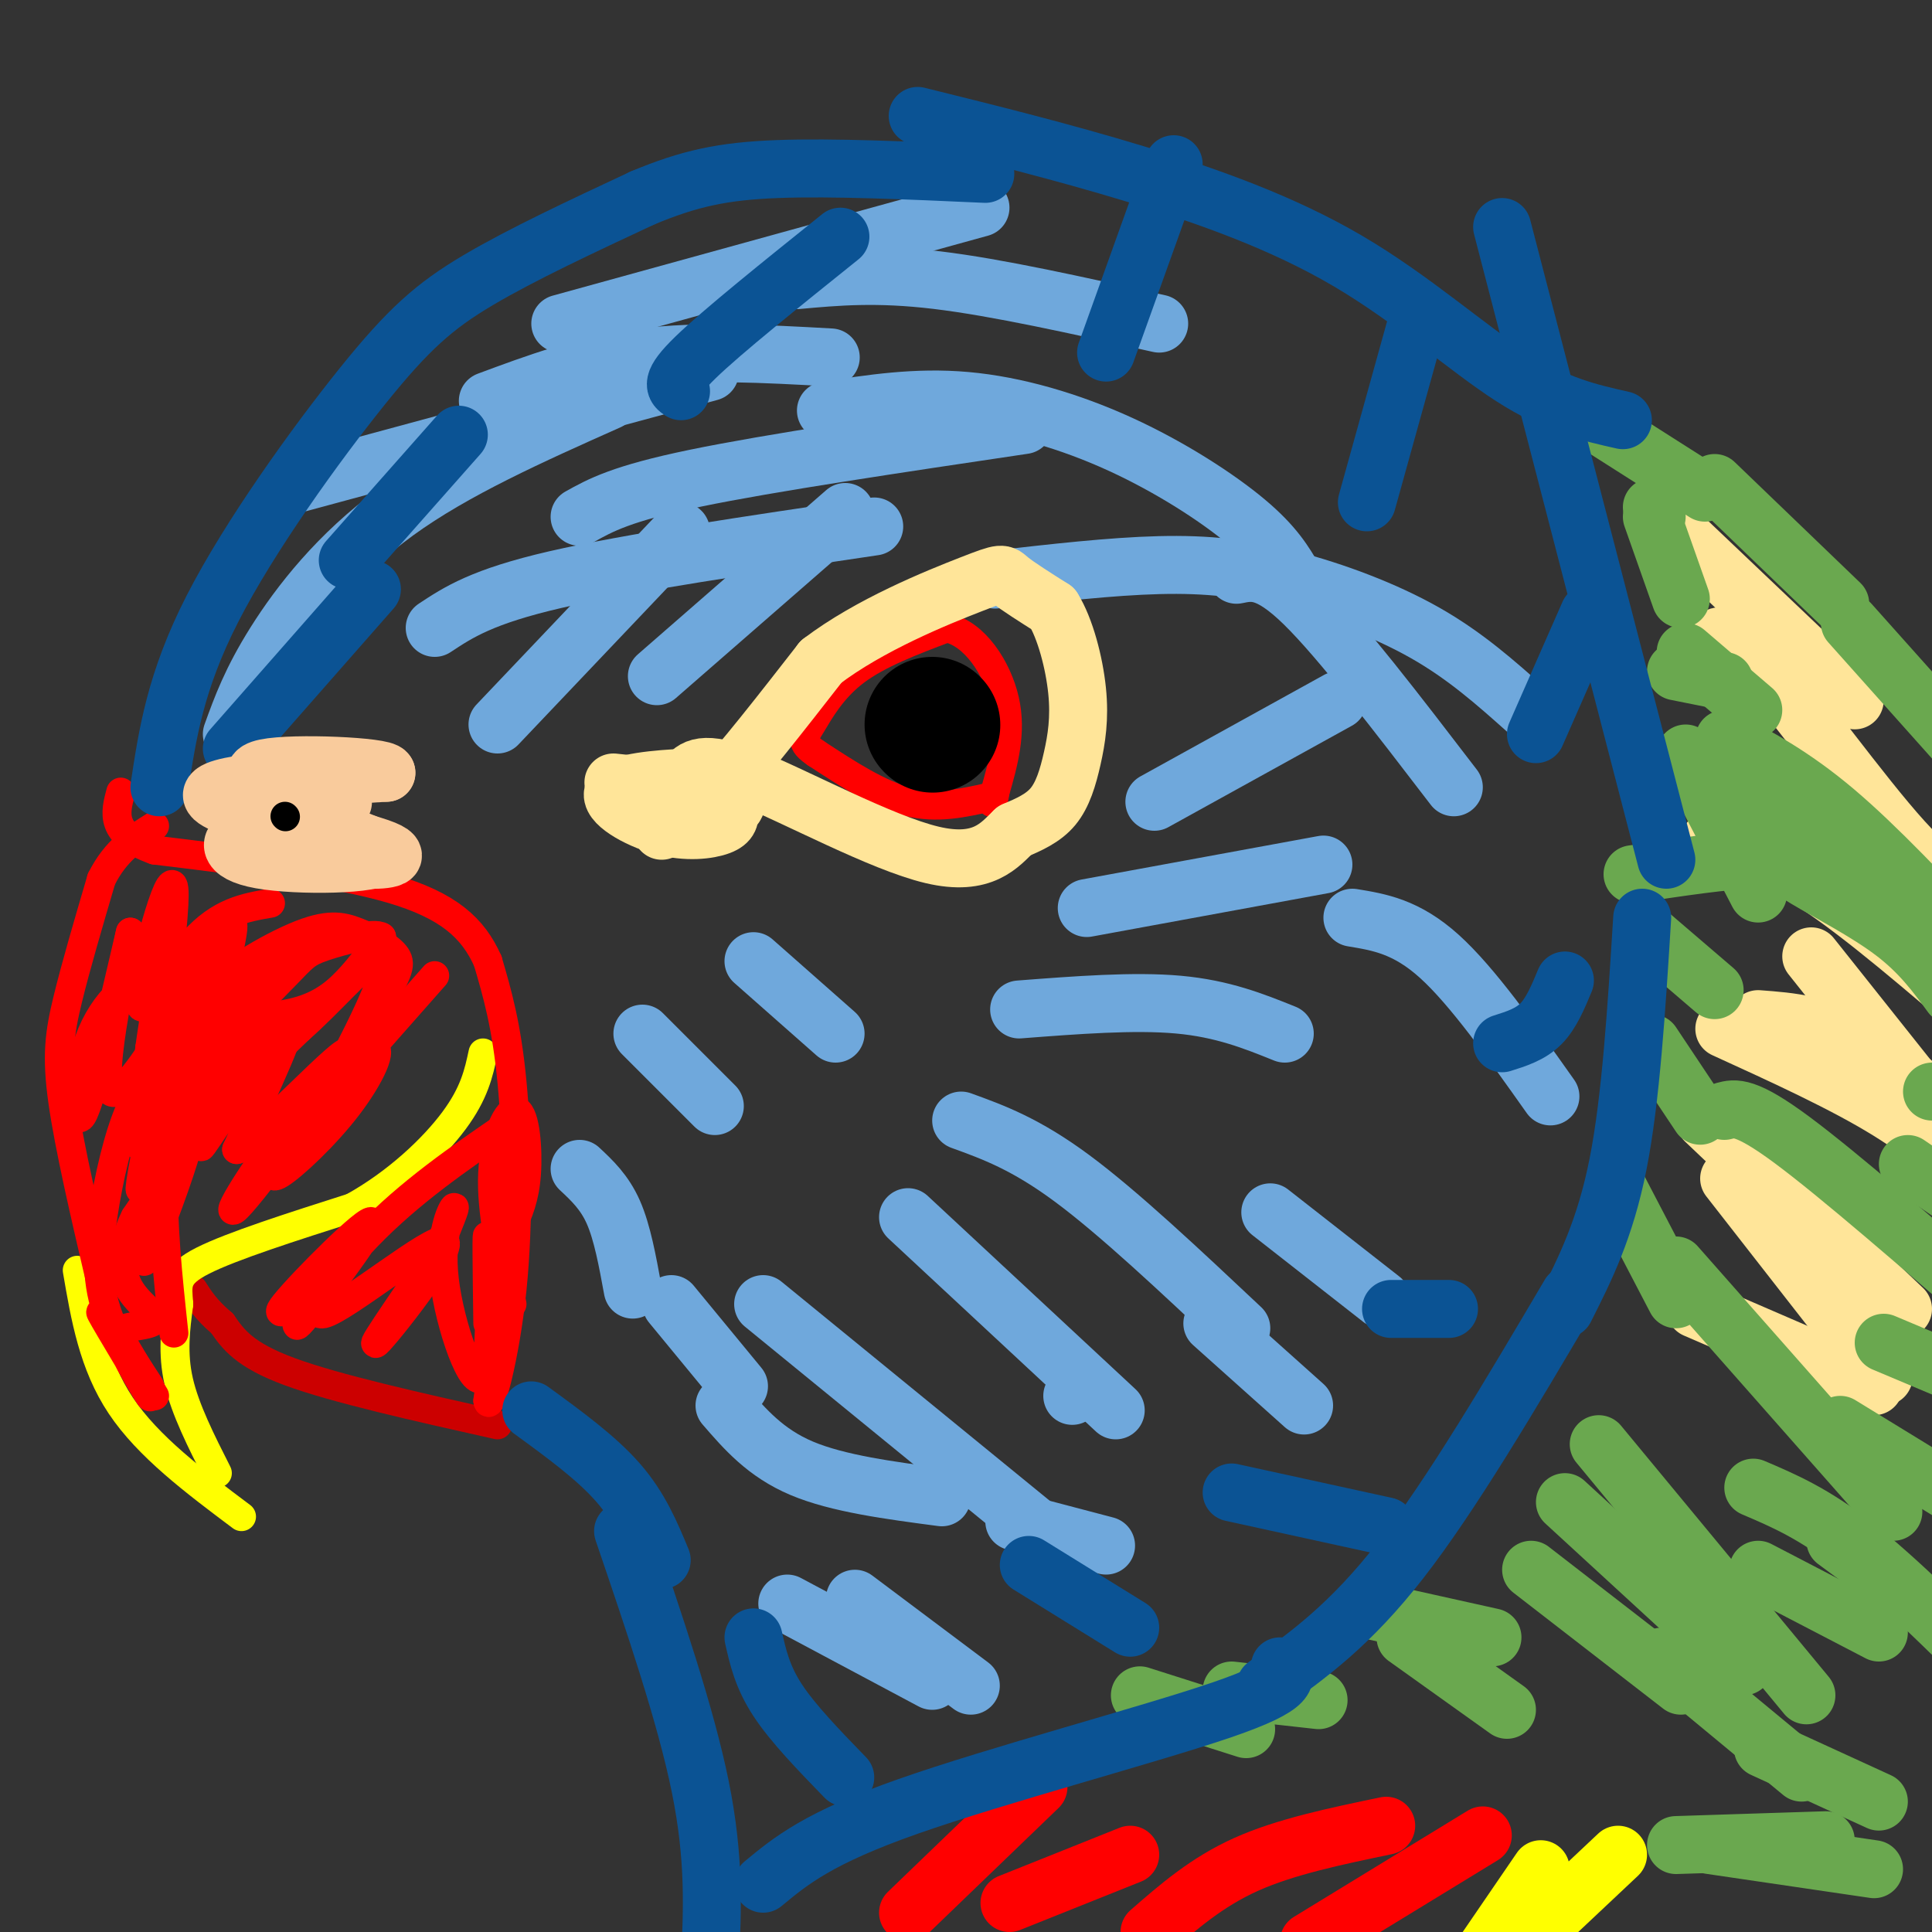 <svg viewBox='0 0 400 400' version='1.1' xmlns='http://www.w3.org/2000/svg' xmlns:xlink='http://www.w3.org/1999/xlink'><rect x="0" y="0" width="400" height="400" fill="#333333" stroke="none"/><g fill='none' stroke='#cc0000' stroke-width='6' stroke-linecap='round' stroke-linejoin='round'><path d='M103,295c-16.750,-3.750 -33.500,-7.500 -43,-11c-9.500,-3.500 -11.750,-6.750 -14,-10'/><path d='M46,274c-3.333,-2.833 -4.667,-4.917 -6,-7'/></g>
<g fill='none' stroke='#ffff00' stroke-width='6' stroke-linecap='round' stroke-linejoin='round'><path d='M45,305c-3.333,-6.583 -6.667,-13.167 -8,-19c-1.333,-5.833 -0.667,-10.917 0,-16'/><path d='M37,270c-0.267,-4.000 -0.933,-6.000 5,-9c5.933,-3.000 18.467,-7.000 31,-11'/><path d='M73,250c9.222,-5.089 16.778,-12.311 21,-18c4.222,-5.689 5.111,-9.844 6,-14'/><path d='M50,314c-9.667,-7.250 -19.333,-14.500 -25,-23c-5.667,-8.500 -7.333,-18.250 -9,-28'/></g>
<g fill='none' stroke='#ff0000' stroke-width='6' stroke-linecap='round' stroke-linejoin='round'><path d='M21,266c-3.333,-14.267 -6.667,-28.533 -8,-38c-1.333,-9.467 -0.667,-14.133 1,-21c1.667,-6.867 4.333,-15.933 7,-25'/><path d='M21,182c3.000,-6.000 7.000,-8.500 11,-11'/><path d='M36,276c-1.249,-11.595 -2.498,-23.190 -2,-33c0.498,-9.810 2.742,-17.836 3,-15c0.258,2.836 -1.469,16.533 -3,21c-1.531,4.467 -2.866,-0.295 1,-10c3.866,-9.705 12.933,-24.352 22,-39'/><path d='M57,200c-2.326,0.808 -19.139,22.329 -26,31c-6.861,8.671 -3.768,4.493 -1,3c2.768,-1.493 5.211,-0.301 7,0c1.789,0.301 2.923,-0.291 1,6c-1.923,6.291 -6.902,19.463 -8,21c-1.098,1.537 1.686,-8.561 2,-12c0.314,-3.439 -1.843,-0.220 -4,3'/><path d='M28,252c-1.528,2.947 -3.349,8.815 -2,13c1.349,4.185 5.867,6.689 6,8c0.133,1.311 -4.118,1.430 -6,2c-1.882,0.570 -1.395,1.591 0,4c1.395,2.409 3.697,6.204 6,10'/><path d='M31,287c-5.578,-8.599 -11.156,-17.198 -10,-15c1.156,2.198 9.046,15.195 10,17c0.954,1.805 -5.029,-7.580 -8,-15c-2.971,-7.420 -2.930,-12.876 -2,-20c0.930,-7.124 2.750,-15.918 5,-22c2.250,-6.082 4.928,-9.452 6,-9c1.072,0.452 0.536,4.726 0,9'/><path d='M32,232c-0.897,5.907 -3.141,16.176 -3,14c0.141,-2.176 2.665,-16.796 7,-27c4.335,-10.204 10.479,-15.991 14,-16c3.521,-0.009 4.418,5.760 1,15c-3.418,9.240 -11.151,21.949 -9,19c2.151,-2.949 14.186,-21.557 17,-24c2.814,-2.443 -3.593,11.278 -10,25'/><path d='M49,238c5.064,-2.704 22.724,-21.965 23,-20c0.276,1.965 -16.832,25.155 -22,31c-5.168,5.845 1.604,-5.655 9,-15c7.396,-9.345 15.415,-16.536 18,-17c2.585,-0.464 -0.266,5.798 -5,12c-4.734,6.202 -11.353,12.343 -14,14c-2.647,1.657 -1.324,-1.172 0,-4'/><path d='M58,239c5.333,-6.833 18.667,-21.917 32,-37'/><path d='M106,270c-2.179,-9.619 -4.357,-19.238 -4,-27c0.357,-7.762 3.250,-13.667 5,-13c1.750,0.667 2.357,7.905 2,13c-0.357,5.095 -1.679,8.048 -3,11'/><path d='M106,254c-1.333,7.833 -3.167,21.917 -5,36'/><path d='M101,290c0.298,2.631 3.542,-8.792 5,-23c1.458,-14.208 1.131,-31.202 0,-43c-1.131,-11.798 -3.065,-18.399 -5,-25'/><path d='M101,199c-3.044,-6.867 -8.156,-11.533 -20,-15c-11.844,-3.467 -30.422,-5.733 -49,-8'/><path d='M32,176c-9.333,-3.333 -8.167,-7.667 -7,-12'/><path d='M56,187c-5.255,0.900 -10.510,1.799 -16,8c-5.490,6.201 -11.214,17.703 -11,12c0.214,-5.703 6.365,-28.612 7,-23c0.635,5.612 -4.247,39.746 -6,50c-1.753,10.254 -0.376,-3.373 1,-17'/><path d='M31,217c0.818,-6.075 2.364,-12.762 0,-14c-2.364,-1.238 -8.636,2.974 -12,11c-3.364,8.026 -3.818,19.864 -2,17c1.818,-2.864 5.909,-20.432 10,-38'/><path d='M27,193c-0.567,3.277 -6.983,30.469 -4,33c2.983,2.531 15.367,-19.600 21,-29c5.633,-9.400 4.517,-6.069 3,2c-1.517,8.069 -3.433,20.877 -1,24c2.433,3.123 9.217,-3.438 16,-10'/><path d='M62,213c5.965,-5.209 12.877,-13.231 16,-15c3.123,-1.769 2.456,2.716 -3,14c-5.456,11.284 -15.702,29.367 -16,30c-0.298,0.633 9.351,-16.183 19,-33'/><path d='M78,209c4.213,-7.328 5.245,-9.149 4,-11c-1.245,-1.851 -4.768,-3.730 -8,-5c-3.232,-1.270 -6.173,-1.929 -13,1c-6.827,2.929 -17.541,9.445 -18,13c-0.459,3.555 9.338,4.149 16,3c6.662,-1.149 10.189,-4.043 13,-7c2.811,-2.957 4.905,-5.979 7,-9'/><path d='M79,194c-1.380,-1.073 -8.329,0.743 -12,2c-3.671,1.257 -4.065,1.954 -8,6c-3.935,4.046 -11.410,11.442 -14,15c-2.590,3.558 -0.295,3.279 2,3'/><path d='M101,274c-0.150,-10.829 -0.300,-21.659 0,-17c0.300,4.659 1.049,24.805 -1,28c-2.049,3.195 -6.898,-10.563 -8,-20c-1.102,-9.437 1.542,-14.553 2,-15c0.458,-0.447 -1.271,3.777 -3,8'/><path d='M91,258c-4.705,7.362 -14.968,21.765 -13,20c1.968,-1.765 16.167,-19.700 14,-21c-2.167,-1.300 -20.699,14.035 -25,15c-4.301,0.965 5.628,-12.438 8,-16c2.372,-3.562 -2.814,2.719 -8,9'/><path d='M67,265c-4.421,3.955 -11.472,9.341 -8,5c3.472,-4.341 17.467,-18.411 18,-17c0.533,1.411 -12.395,18.303 -15,21c-2.605,2.697 5.113,-8.801 14,-18c8.887,-9.199 18.944,-16.100 29,-23'/><path d='M205,165c-5.500,1.250 -11.000,2.500 -17,1c-6.000,-1.500 -12.500,-5.750 -19,-10'/><path d='M169,156c-3.476,-2.357 -2.667,-3.250 -1,-6c1.667,-2.750 4.190,-7.357 9,-11c4.810,-3.643 11.905,-6.321 19,-9'/><path d='M196,130c5.711,1.089 10.489,8.311 12,15c1.511,6.689 -0.244,12.844 -2,19'/><path d='M206,164c-0.500,3.333 -0.750,2.167 -1,1'/></g>
<g fill='none' stroke='#000000' stroke-width='28' stroke-linecap='round' stroke-linejoin='round'><path d='M193,150c0.000,0.000 0.100,0.100 0.1,0.1'/></g>
<g fill='none' stroke='#6fa8dc' stroke-width='12' stroke-linecap='round' stroke-linejoin='round'><path d='M48,152c2.000,-5.533 4.000,-11.067 9,-19c5.000,-7.933 13.000,-18.267 25,-27c12.000,-8.733 28.000,-15.867 44,-23'/><path d='M90,130c4.917,-3.250 9.833,-6.500 25,-10c15.167,-3.500 40.583,-7.250 66,-11'/><path d='M62,100c0.000,0.000 85.000,-23.000 85,-23'/><path d='M101,83c10.083,-3.750 20.167,-7.500 32,-9c11.833,-1.500 25.417,-0.750 39,0'/><path d='M116,67c0.000,0.000 87.000,-24.000 87,-24'/><path d='M165,58c8.250,-0.750 16.500,-1.500 29,0c12.500,1.500 29.250,5.250 46,9'/><path d='M171,85c9.351,-1.458 18.702,-2.917 29,-2c10.298,0.917 21.542,4.208 32,9c10.458,4.792 20.131,11.083 26,16c5.869,4.917 7.935,8.458 10,12'/><path d='M206,120c12.024,-1.375 24.048,-2.750 34,-3c9.952,-0.250 17.833,0.625 27,3c9.167,2.375 19.619,6.250 28,11c8.381,4.750 14.690,10.375 21,16'/><path d='M256,119c3.250,-0.667 6.500,-1.333 14,6c7.500,7.333 19.250,22.667 31,38'/><path d='M103,150c0.000,0.000 38.000,-40.000 38,-40'/><path d='M136,140c0.000,0.000 39.000,-34.000 39,-34'/><path d='M120,107c4.333,-2.417 8.667,-4.833 24,-8c15.333,-3.167 41.667,-7.083 68,-11'/><path d='M133,214c0.000,0.000 15.000,15.000 15,15'/><path d='M156,199c0.000,0.000 17.000,15.000 17,15'/><path d='M120,242c2.583,2.417 5.167,4.833 7,9c1.833,4.167 2.917,10.083 4,16'/><path d='M139,270c0.000,0.000 14.000,17.000 14,17'/><path d='M150,291c4.250,4.917 8.500,9.833 16,13c7.500,3.167 18.250,4.583 29,6'/><path d='M188,252c0.000,0.000 43.000,40.000 43,40'/><path d='M158,270c0.000,0.000 60.000,49.000 60,49'/><path d='M199,232c6.667,2.417 13.333,4.833 23,12c9.667,7.167 22.333,19.083 35,31'/><path d='M211,209c11.917,-0.917 23.833,-1.833 33,-1c9.167,0.833 15.583,3.417 22,6'/><path d='M225,188c0.000,0.000 49.000,-9.000 49,-9'/><path d='M239,166c0.000,0.000 38.000,-21.000 38,-21'/><path d='M280,190c5.583,0.917 11.167,1.833 18,8c6.833,6.167 14.917,17.583 23,29'/><path d='M263,251c0.000,0.000 23.000,18.000 23,18'/><path d='M251,274c0.000,0.000 19.000,17.000 19,17'/><path d='M210,315c0.000,0.000 19.000,5.000 19,5'/><path d='M223,288c0.000,0.000 -1.000,1.000 -1,1'/><path d='M163,332c0.000,0.000 30.000,16.000 30,16'/><path d='M177,331c0.000,0.000 24.000,18.000 24,18'/></g>
<g fill='none' stroke='#ffe599' stroke-width='12' stroke-linecap='round' stroke-linejoin='round'><path d='M343,106c0.000,0.000 41.000,39.000 41,39'/><path d='M354,133c1.800,-1.644 3.600,-3.289 11,5c7.400,8.289 20.400,26.511 29,36c8.600,9.489 12.800,10.244 17,11'/><path d='M362,158c0.000,0.000 39.000,32.000 39,32'/><path d='M354,174c6.167,1.333 12.333,2.667 22,9c9.667,6.333 22.833,17.667 36,29'/><path d='M357,213c12.417,5.667 24.833,11.333 34,17c9.167,5.667 15.083,11.333 21,17'/><path d='M375,198c0.000,0.000 35.000,44.000 35,44'/><path d='M364,211c6.750,0.500 13.500,1.000 22,6c8.500,5.000 18.750,14.500 29,24'/><path d='M353,232c0.000,0.000 41.000,39.000 41,39'/><path d='M358,244c0.000,0.000 32.000,41.000 32,41'/><path d='M351,271c0.000,0.000 37.000,16.000 37,16'/></g>
<g fill='none' stroke='#6aa84f' stroke-width='12' stroke-linecap='round' stroke-linejoin='round'><path d='M363,308c6.250,2.667 12.500,5.333 21,12c8.500,6.667 19.250,17.333 30,28'/><path d='M357,230c2.167,-0.583 4.333,-1.167 14,6c9.667,7.167 26.833,22.083 44,37'/><path d='M338,181c9.786,-1.470 19.571,-2.940 25,-3c5.429,-0.060 6.500,1.292 11,4c4.500,2.708 12.429,6.774 18,11c5.571,4.226 8.786,8.613 12,13'/><path d='M357,153c7.167,3.833 14.333,7.667 23,15c8.667,7.333 18.833,18.167 29,29'/><path d='M347,262c0.000,0.000 45.000,51.000 45,51'/><path d='M331,299c0.000,0.000 43.000,52.000 43,52'/><path d='M324,311c0.000,0.000 37.000,34.000 37,34'/><path d='M291,339c0.000,0.000 21.000,15.000 21,15'/><path d='M236,351c0.000,0.000 22.000,7.000 22,7'/><path d='M255,350c0.000,0.000 18.000,2.000 18,2'/><path d='M282,333c0.000,0.000 27.000,6.000 27,6'/><path d='M317,325c0.000,0.000 31.000,24.000 31,24'/><path d='M344,343c0.000,0.000 29.000,24.000 29,24'/><path d='M347,382c0.000,0.000 31.000,-1.000 31,-1'/><path d='M354,382c0.000,0.000 34.000,5.000 34,5'/><path d='M365,362c0.000,0.000 24.000,11.000 24,11'/><path d='M364,325c0.000,0.000 25.000,13.000 25,13'/><path d='M380,319c0.000,0.000 23.000,17.000 23,17'/><path d='M381,295c0.000,0.000 31.000,19.000 31,19'/><path d='M390,278c0.000,0.000 19.000,8.000 19,8'/><path d='M395,241c0.000,0.000 19.000,13.000 19,13'/><path d='M400,226c0.000,0.000 13.000,-1.000 13,-1'/><path d='M401,198c0.000,0.000 12.000,10.000 12,10'/><path d='M369,169c0.000,0.000 15.000,10.000 15,10'/><path d='M349,156c0.000,0.000 13.000,11.000 13,11'/><path d='M351,160c0.000,0.000 13.000,25.000 13,25'/><path d='M341,193c0.000,0.000 14.000,12.000 14,12'/><path d='M342,216c0.000,0.000 10.000,15.000 10,15'/><path d='M335,246c0.000,0.000 12.000,23.000 12,23'/><path d='M360,161c0.000,0.000 0.100,0.100 0.1,0.1'/><path d='M347,139c0.000,0.000 10.000,2.000 10,2'/><path d='M342,105c0.000,0.000 1.000,2.000 1,2'/><path d='M331,88c0.000,0.000 22.000,14.000 22,14'/><path d='M355,100c0.000,0.000 26.000,25.000 26,25'/><path d='M383,129c0.000,0.000 25.000,28.000 25,28'/><path d='M342,107c0.000,0.000 6.000,17.000 6,17'/><path d='M349,135c0.000,0.000 14.000,12.000 14,12'/></g>
<g fill='none' stroke='#ff0000' stroke-width='12' stroke-linecap='round' stroke-linejoin='round'><path d='M188,396c0.000,0.000 27.000,-26.000 27,-26'/><path d='M209,394c0.000,0.000 25.000,-10.000 25,-10'/><path d='M238,400c5.917,-5.167 11.833,-10.333 20,-14c8.167,-3.667 18.583,-5.833 29,-8'/><path d='M271,402c0.000,0.000 36.000,-22.000 36,-22'/></g>
<g fill='none' stroke='#ffff00' stroke-width='12' stroke-linecap='round' stroke-linejoin='round'><path d='M306,406c0.000,0.000 13.000,-19.000 13,-19'/><path d='M318,400c0.000,0.000 17.000,-16.000 17,-16'/></g>
<g fill='none' stroke='#0b5394' stroke-width='12' stroke-linecap='round' stroke-linejoin='round'><path d='M147,406c0.500,-10.583 1.000,-21.167 -2,-36c-3.000,-14.833 -9.500,-33.917 -16,-53'/><path d='M137,323c-2.250,-5.417 -4.500,-10.833 -9,-16c-4.500,-5.167 -11.250,-10.083 -18,-15'/><path d='M33,163c1.655,-10.988 3.310,-21.976 11,-37c7.690,-15.024 21.417,-34.083 31,-46c9.583,-11.917 15.024,-16.690 24,-22c8.976,-5.310 21.488,-11.155 34,-17'/><path d='M133,41c9.600,-4.022 16.600,-5.578 28,-6c11.400,-0.422 27.200,0.289 43,1'/><path d='M190,24c14.917,3.696 29.833,7.393 45,12c15.167,4.607 30.583,10.125 44,18c13.417,7.875 24.833,18.107 34,24c9.167,5.893 16.083,7.446 23,9'/><path d='M158,390c5.711,-4.733 11.422,-9.467 30,-16c18.578,-6.533 50.022,-14.867 65,-20c14.978,-5.133 13.489,-7.067 12,-9'/><path d='M262,349c8.750,-6.250 17.500,-12.500 28,-26c10.500,-13.500 22.750,-34.250 35,-55'/><path d='M324,271c4.167,-8.250 8.333,-16.500 11,-30c2.667,-13.500 3.833,-32.250 5,-51'/><path d='M345,178c0.000,0.000 -34.000,-131.000 -34,-131'/><path d='M156,339c0.917,4.083 1.833,8.167 5,13c3.167,4.833 8.583,10.417 14,16'/><path d='M213,324c0.000,0.000 21.000,13.000 21,13'/><path d='M255,309c0.000,0.000 32.000,7.000 32,7'/><path d='M288,271c0.000,0.000 12.000,0.000 12,0'/><path d='M311,216c2.917,-0.917 5.833,-1.833 8,-4c2.167,-2.167 3.583,-5.583 5,-9'/><path d='M318,152c0.000,0.000 11.000,-25.000 11,-25'/><path d='M283,104c0.000,0.000 10.000,-36.000 10,-36'/><path d='M229,73c0.000,0.000 14.000,-39.000 14,-39'/><path d='M141,81c-1.250,-0.833 -2.500,-1.667 3,-7c5.500,-5.333 17.750,-15.167 30,-25'/><path d='M72,116c0.000,0.000 23.000,-26.000 23,-26'/><path d='M48,155c0.000,0.000 29.000,-33.000 29,-33'/></g>
<g fill='none' stroke='#f9cb9c' stroke-width='12' stroke-linecap='round' stroke-linejoin='round'><path d='M50,167c14.899,3.946 29.798,7.893 29,10c-0.798,2.107 -17.292,2.375 -25,1c-7.708,-1.375 -6.631,-4.393 -3,-5c3.631,-0.607 9.815,1.196 16,3'/><path d='M67,176c3.812,0.955 5.341,1.844 9,2c3.659,0.156 9.447,-0.419 1,-3c-8.447,-2.581 -31.128,-7.166 -33,-10c-1.872,-2.834 17.064,-3.917 36,-5'/><path d='M80,160c-0.344,-1.341 -19.206,-2.195 -25,-1c-5.794,1.195 1.478,4.437 7,6c5.522,1.563 9.292,1.447 9,1c-0.292,-0.447 -4.646,-1.223 -9,-2'/></g>
<g fill='none' stroke='#000000' stroke-width='6' stroke-linecap='round' stroke-linejoin='round'><path d='M59,169c0.000,0.000 0.100,0.100 0.1,0.1'/></g>
<g fill='none' stroke='#ffe599' stroke-width='12' stroke-linecap='round' stroke-linejoin='round'><path d='M137,172c2.750,-1.083 5.500,-2.167 11,-8c5.500,-5.833 13.750,-16.417 22,-27'/><path d='M170,137c10.048,-7.667 24.167,-13.333 31,-16c6.833,-2.667 6.381,-2.333 8,-1c1.619,1.333 5.310,3.667 9,6'/><path d='M218,126c2.547,4.073 4.415,11.257 5,17c0.585,5.743 -0.112,10.046 -1,14c-0.888,3.954 -1.968,7.558 -4,10c-2.032,2.442 -5.016,3.721 -8,5'/><path d='M210,172c-2.976,2.857 -6.417,7.500 -17,5c-10.583,-2.500 -28.310,-12.143 -38,-16c-9.690,-3.857 -11.345,-1.929 -13,0'/><path d='M142,161c-5.829,0.265 -13.903,0.927 -15,3c-1.097,2.073 4.781,5.558 10,7c5.219,1.442 9.777,0.841 12,0c2.223,-0.841 2.112,-1.920 2,-3'/><path d='M151,168c1.111,-1.000 2.889,-2.000 -1,-3c-3.889,-1.000 -13.444,-2.000 -23,-3'/></g>
</svg>